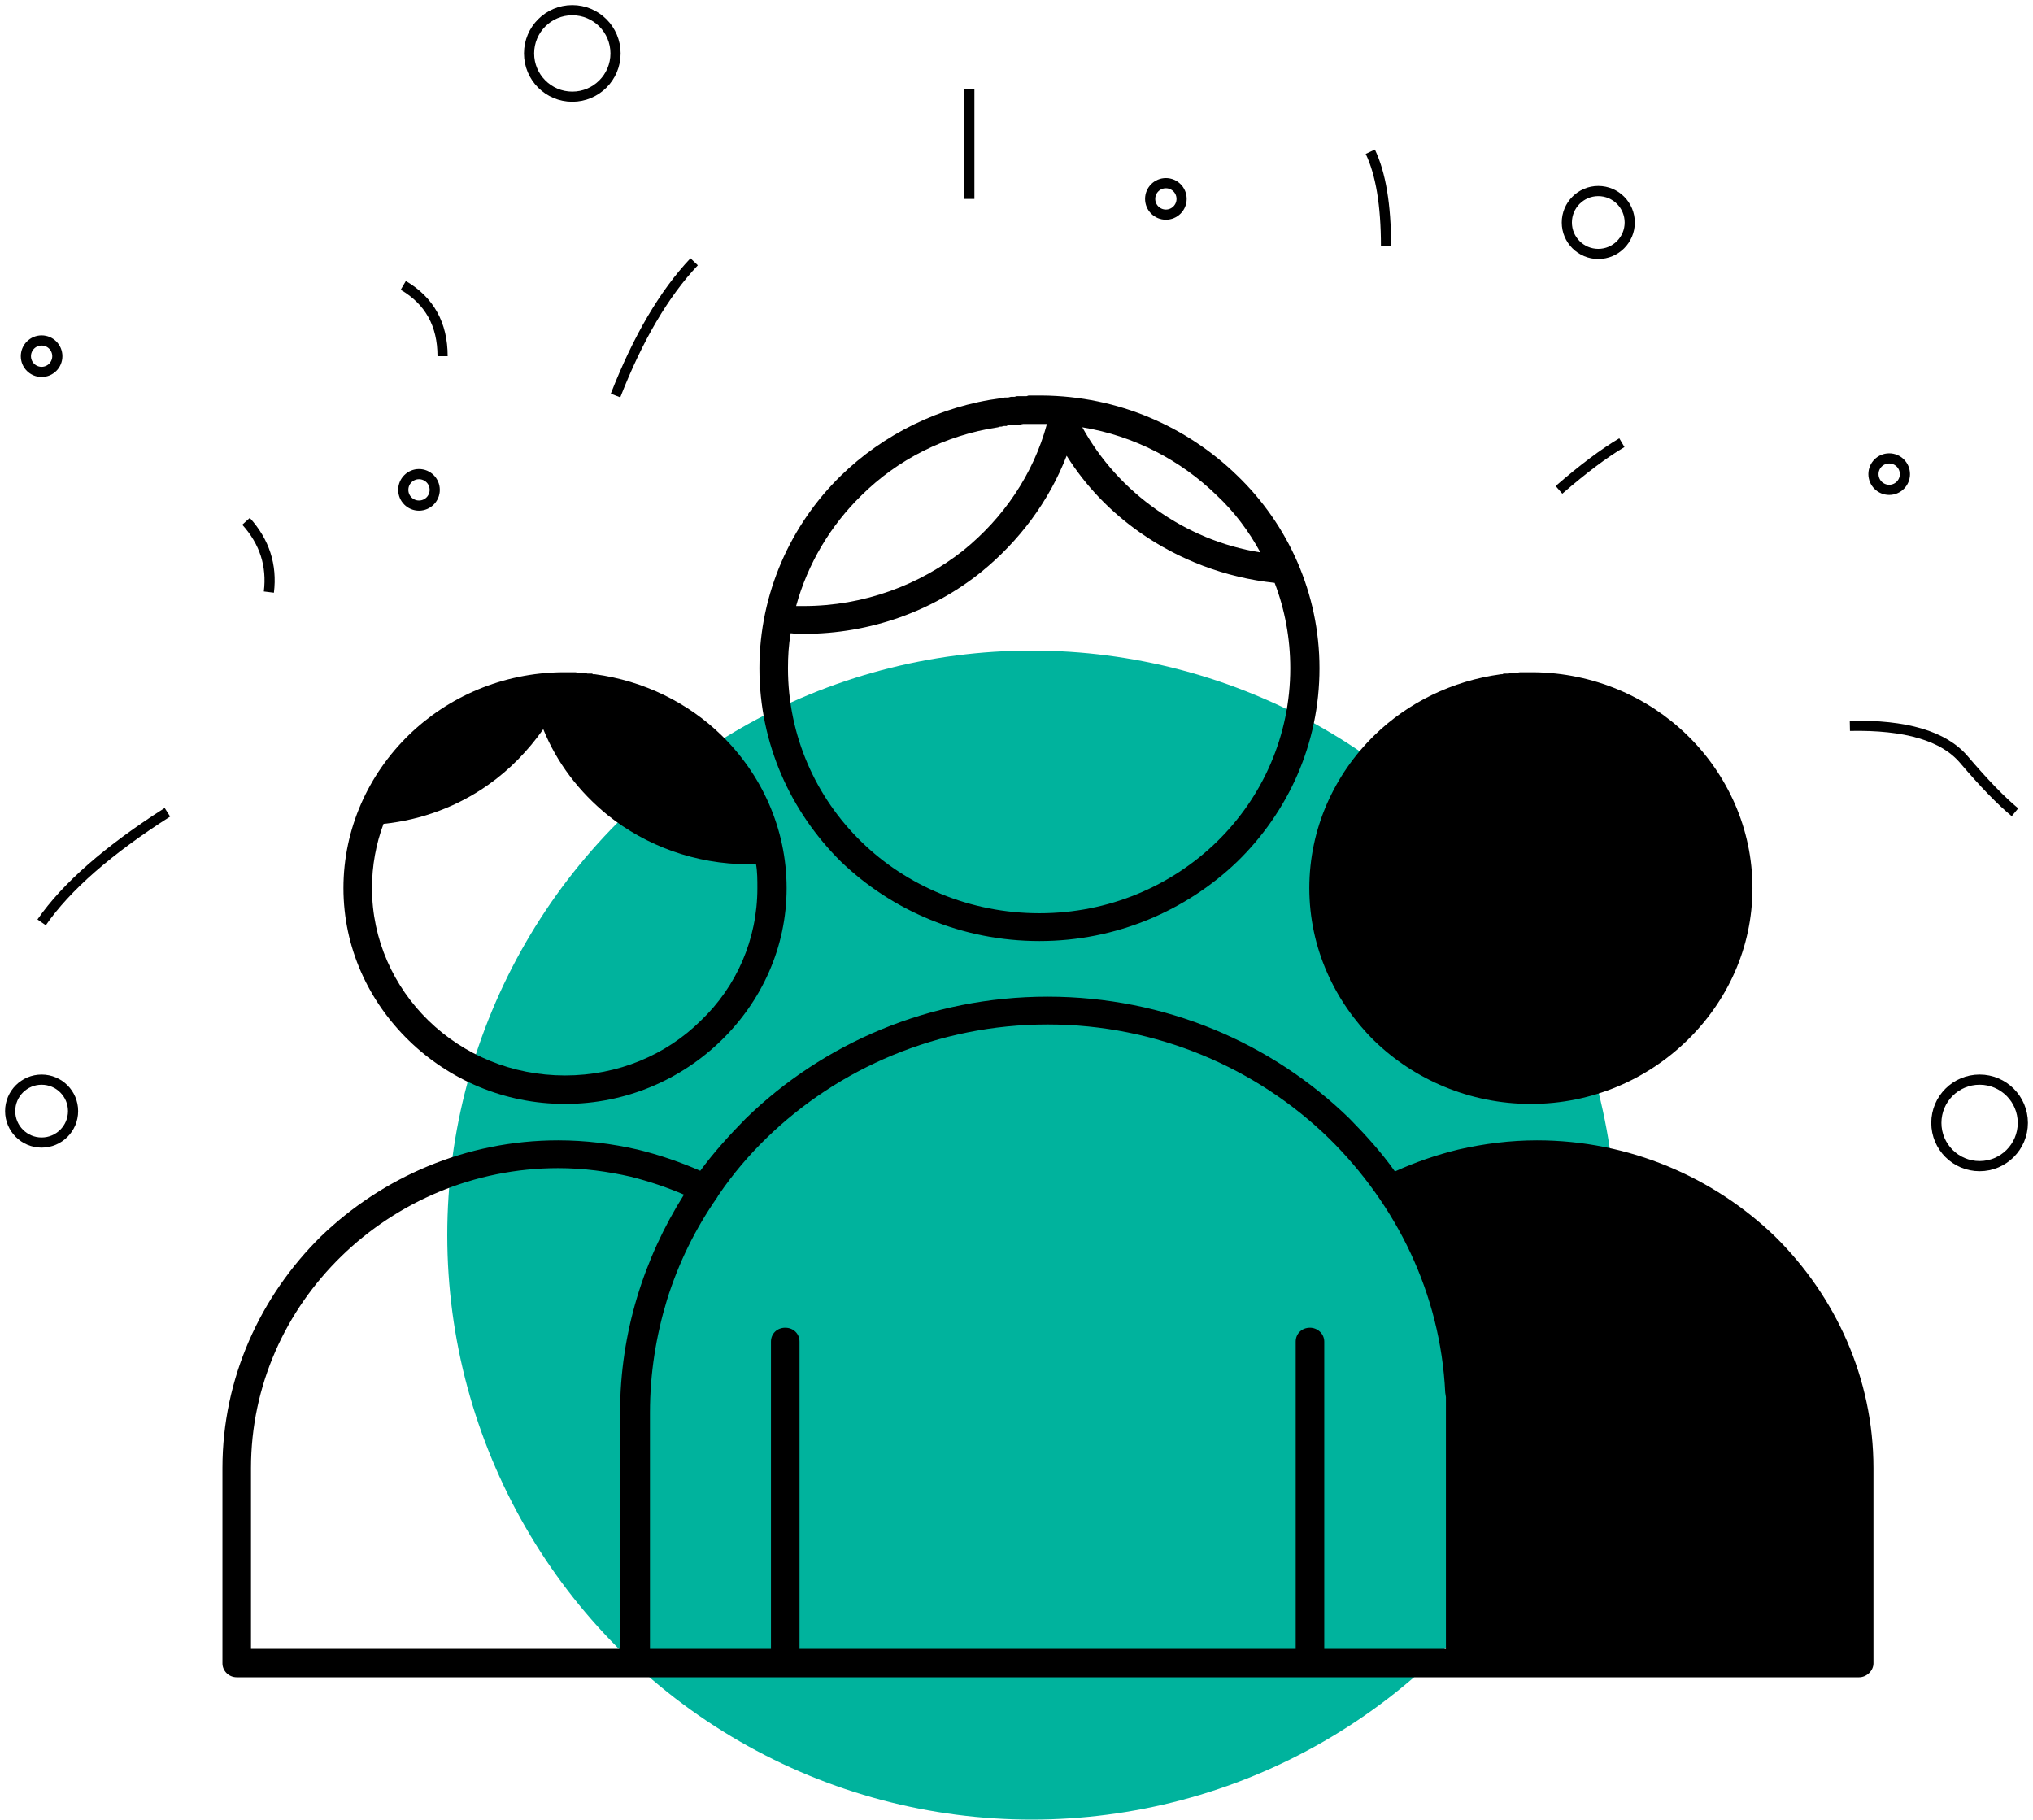 <svg xmlns="http://www.w3.org/2000/svg" width="200" height="179" viewBox="0 0 200 179">
  <g fill="none" fill-rule="evenodd" transform="translate(1 1)">
    <circle cx="100.5" cy="120.5" r="57.5" fill="#00B39D"/>
    <ellipse cx="55.301" cy="4.255" stroke="#000000" rx="4.254" ry="4.255"/>
    <ellipse cx="193.746" cy="109.462" stroke="#000000" rx="4.254" ry="4.255"/>
    <path fill="#000000" fill-rule="nonzero" d="M105.584,93.074 C105.584,92.291 106.186,91.705 106.988,91.705 C107.724,91.705 108.393,92.291 108.393,93.074 L108.393,123.294 L120.363,123.294 L120.363,100.042 L120.363,99.845 L120.363,99.652 L120.363,99.521 L120.363,99.521 L120.363,99.131 L120.363,99.065 L120.363,98.935 L120.363,98.607 L120.363,98.542 L120.294,98.086 L120.294,98.086 C119.828,88.318 115.48,79.59 108.86,73.078 C101.773,66.173 91.944,61.874 81.178,61.874 C70.413,61.874 60.583,66.173 53.494,73.078 C51.756,74.772 50.217,76.593 48.88,78.549 C48.815,78.614 48.747,78.742 48.679,78.873 C46.54,81.936 44.869,85.323 43.732,88.969 C42.662,92.487 42.059,96.199 42.059,100.042 L42.059,123.294 L53.962,123.294 L53.962,93.074 C53.962,92.291 54.564,91.705 55.366,91.705 C56.169,91.705 56.772,92.291 56.772,93.074 L56.772,123.294 L105.584,123.294 L105.584,93.074 Z M81.178,59.139 C92.745,59.139 103.244,63.699 110.867,71.123 C112.472,72.754 114.009,74.444 115.346,76.334 C117.352,75.424 119.425,74.706 121.566,74.183 C124.107,73.599 126.714,73.272 129.321,73.272 C138.416,73.272 146.707,76.92 152.725,82.716 C158.677,88.579 162.422,96.657 162.422,105.512 L162.422,124.725 C162.422,125.443 161.752,126.094 161.016,126.094 L121.766,126.094 L106.988,126.094 L55.366,126.094 L40.655,126.094 L40.589,126.094 L1.405,126.094 C0.603,126.094 0,125.443 0,124.725 L0,105.512 C0,96.657 3.745,88.579 9.696,82.716 C15.714,76.92 23.94,73.272 33.032,73.272 C35.709,73.272 38.316,73.599 40.856,74.183 C42.996,74.706 45.07,75.424 47.008,76.269 C48.345,74.444 49.883,72.754 51.488,71.123 C59.111,63.699 69.61,59.139 81.178,59.139 L81.178,59.139 Z M39.118,123.294 L39.118,100.042 C39.118,92.226 41.459,84.868 45.404,78.614 C43.732,77.897 41.994,77.311 40.188,76.855 C37.915,76.334 35.508,76.007 33.033,76.007 C24.742,76.007 17.185,79.332 11.702,84.672 C6.221,90.012 2.809,97.372 2.809,105.513 L2.809,123.294 L39.118,123.294 L39.118,123.294 Z M103.512,18.432 C98.63,17.911 94.083,16.154 90.271,13.482 C87.396,11.464 84.922,8.925 83.05,5.926 C81.312,10.42 78.369,14.33 74.691,17.326 C69.944,21.168 63.792,23.448 57.172,23.448 C56.838,23.448 56.37,23.448 55.901,23.384 C55.7,24.554 55.635,25.661 55.635,26.834 C55.635,33.479 58.375,39.535 62.856,43.899 C67.336,48.263 73.555,50.933 80.375,50.933 C87.195,50.933 93.346,48.263 97.828,43.899 C102.308,39.535 105.05,33.479 105.05,26.834 C105.05,23.904 104.515,21.039 103.512,18.432 L103.512,18.432 Z M84.589,3.127 C86.393,6.384 88.869,9.12 91.944,11.269 C94.885,13.351 98.363,14.851 102.108,15.436 C100.971,13.351 99.567,11.464 97.828,9.835 C94.284,6.384 89.736,3.975 84.589,3.127 L84.589,3.127 Z M56.436,20.711 L57.172,20.711 C63.124,20.711 68.607,18.629 72.885,15.241 C76.831,12.05 79.774,7.751 81.111,2.801 L80.844,2.801 L80.375,2.801 L80.04,2.801 L80.04,2.801 L79.774,2.801 L79.706,2.801 L79.506,2.801 L79.372,2.801 L79.239,2.801 L79.104,2.801 L78.971,2.801 L78.77,2.801 L78.77,2.801 L78.436,2.866 L78.436,2.866 L78.169,2.866 L78.169,2.866 L77.834,2.866 L77.834,2.866 L77.568,2.93 L77.5,2.93 L77.5,2.93 L77.234,2.93 L77.166,2.996 L76.898,2.996 L76.898,2.996 L76.631,3.061 L76.564,3.061 L76.498,3.061 L76.297,3.127 C71.081,3.907 66.4,6.317 62.857,9.835 C59.847,12.766 57.573,16.545 56.436,20.711 L56.436,20.711 Z M80.375,0 L80.375,0 L80.375,0 L80.375,0 L80.442,0 L80.442,0 L80.442,0 L80.51,0 L80.51,0 L80.51,0 L80.51,0 L80.575,0 L80.575,0 L80.575,0 L80.575,0 L80.643,0 C88.131,0.065 94.885,3.061 99.833,7.88 C104.849,12.701 107.924,19.475 107.924,26.834 C107.924,34.259 104.849,40.969 99.833,45.854 C94.818,50.674 87.932,53.668 80.375,53.668 C72.752,53.668 65.865,50.674 60.849,45.854 C55.901,40.969 52.826,34.259 52.826,26.834 C52.826,19.475 55.901,12.701 60.849,7.88 C64.996,3.844 70.546,1.042 76.63,0.261 L76.698,0.261 L76.964,0.196 L76.964,0.196 L77.165,0.196 L77.3,0.196 L77.567,0.131 L77.567,0.131 L77.901,0.131 L78.169,0.065 L78.436,0.065 L78.503,0.065 L78.569,0.065 L78.837,0.065 L78.905,0.065 L79.104,0.065 L79.305,0 L79.439,0 L79.641,0 L79.706,0 L79.84,0 C79.975,0 80.176,0 80.375,0 L80.375,0 Z M128.721,27.225 L128.721,27.225 L128.721,27.225 L128.787,27.225 L128.787,27.225 L128.787,27.225 L128.787,27.225 L128.787,27.225 L128.854,27.225 L128.854,27.225 L128.854,27.225 L128.854,27.225 L128.854,27.225 L128.921,27.225 L128.921,27.225 L128.921,27.225 L128.921,27.225 L128.988,27.225 C134.872,27.289 140.221,29.635 144.099,33.413 C148.045,37.255 150.519,42.596 150.519,48.458 C150.519,54.32 148.045,59.594 144.099,63.438 C140.155,67.283 134.738,69.691 128.722,69.691 C122.702,69.691 117.219,67.283 113.273,63.438 C109.395,59.594 106.923,54.32 106.923,48.458 C106.923,42.596 109.395,37.255 113.341,33.413 C116.618,30.221 120.964,28.071 125.778,27.421 L125.845,27.421 L125.912,27.421 L126.045,27.355 L126.18,27.355 L126.313,27.355 L126.313,27.355 L126.514,27.355 L126.781,27.289 L126.781,27.289 L126.982,27.289 L127.049,27.289 L127.25,27.289 L127.65,27.225 L127.718,27.225 L127.851,27.225 L127.918,27.225 L128.119,27.225 L128.252,27.225 L128.453,27.225 L128.453,27.225 L128.721,27.225 Z M31.562,32.826 C30.091,34.91 28.285,36.799 26.147,38.298 C23.204,40.383 19.66,41.749 15.847,42.14 C15.111,44.094 14.712,46.243 14.712,48.458 C14.712,53.539 16.851,58.163 20.262,61.484 C23.739,64.872 28.486,66.89 33.702,66.89 C38.917,66.89 43.666,64.872 47.075,61.484 C50.551,58.163 52.625,53.539 52.625,48.458 C52.625,47.675 52.625,46.83 52.492,46.114 C52.224,46.114 51.956,46.114 51.756,46.114 C46.54,46.114 41.66,44.29 37.915,41.294 C35.106,39.014 32.899,36.149 31.562,32.826 L31.562,32.826 Z M18.323,33.413 C22.201,29.635 27.549,27.289 33.434,27.225 L33.501,27.225 L33.501,27.225 L33.501,27.225 L33.501,27.225 L33.501,27.225 L33.567,27.225 L33.567,27.225 L33.567,27.225 L33.567,27.225 L33.635,27.225 L33.635,27.225 L33.635,27.225 L33.635,27.225 L33.635,27.225 L33.702,27.225 L33.702,27.225 L33.702,27.225 L33.969,27.225 L33.969,27.225 L34.17,27.225 L34.237,27.225 L34.504,27.225 L34.571,27.225 L34.704,27.225 L34.704,27.225 L35.174,27.289 L35.373,27.289 L35.373,27.289 L35.641,27.289 L35.641,27.289 L35.908,27.355 L36.043,27.355 L36.109,27.355 L36.176,27.355 L36.377,27.355 L36.443,27.421 L36.576,27.421 L36.644,27.421 C41.459,28.071 45.804,30.221 49.081,33.413 C53.027,37.255 55.501,42.596 55.501,48.458 C55.501,54.32 53.027,59.594 49.081,63.438 C45.136,67.283 39.72,69.691 33.702,69.691 C27.684,69.691 22.267,67.283 18.323,63.438 C14.377,59.594 11.903,54.32 11.903,48.458 C11.903,42.596 14.377,37.255 18.323,33.413 L18.323,33.413 Z" transform="translate(20.883 37.906)"/>
    <path stroke="#000000" d="M3.094 89.736C5.529 86.224 9.654 82.614 15.469 78.906M180.984 70.404C186.484 70.292 190.222 71.396 192.198 73.718 194.175 76.039 195.851 77.769 197.227 78.906M152.367 47.189C154.758 45.118 156.82 43.571 158.555 42.547M135.352 23.208C135.352 19.174 134.836 16.08 133.805 13.925M25.451 57.245C25.773 54.619 25.024 52.298 23.203 50.283M59.555 37.906C61.763 32.254 64.341 27.87 67.289 24.755M94.359 7.736C94.359 12.153 94.359 15.763 94.359 18.566M42.539 34.038C42.539 30.907 41.25 28.587 38.672 27.075"/>
    <ellipse cx="156.234" cy="20.887" stroke="#000000" rx="3.094" ry="3.094"/>
    <ellipse cx="3.094" cy="108.302" stroke="#000000" rx="3.094" ry="3.094"/>
    <ellipse cx="113.695" cy="18.566" stroke="#000000" rx="1.547" ry="1.547"/>
    <ellipse cx="3.094" cy="34.038" stroke="#000000" rx="1.547" ry="1.547"/>
    <ellipse cx="40.219" cy="47.189" stroke="#000000" rx="1.547" ry="1.547"/>
    <ellipse cx="184.852" cy="45.642" stroke="#000000" rx="1.547" ry="1.547"/>
  </g>
</svg>

